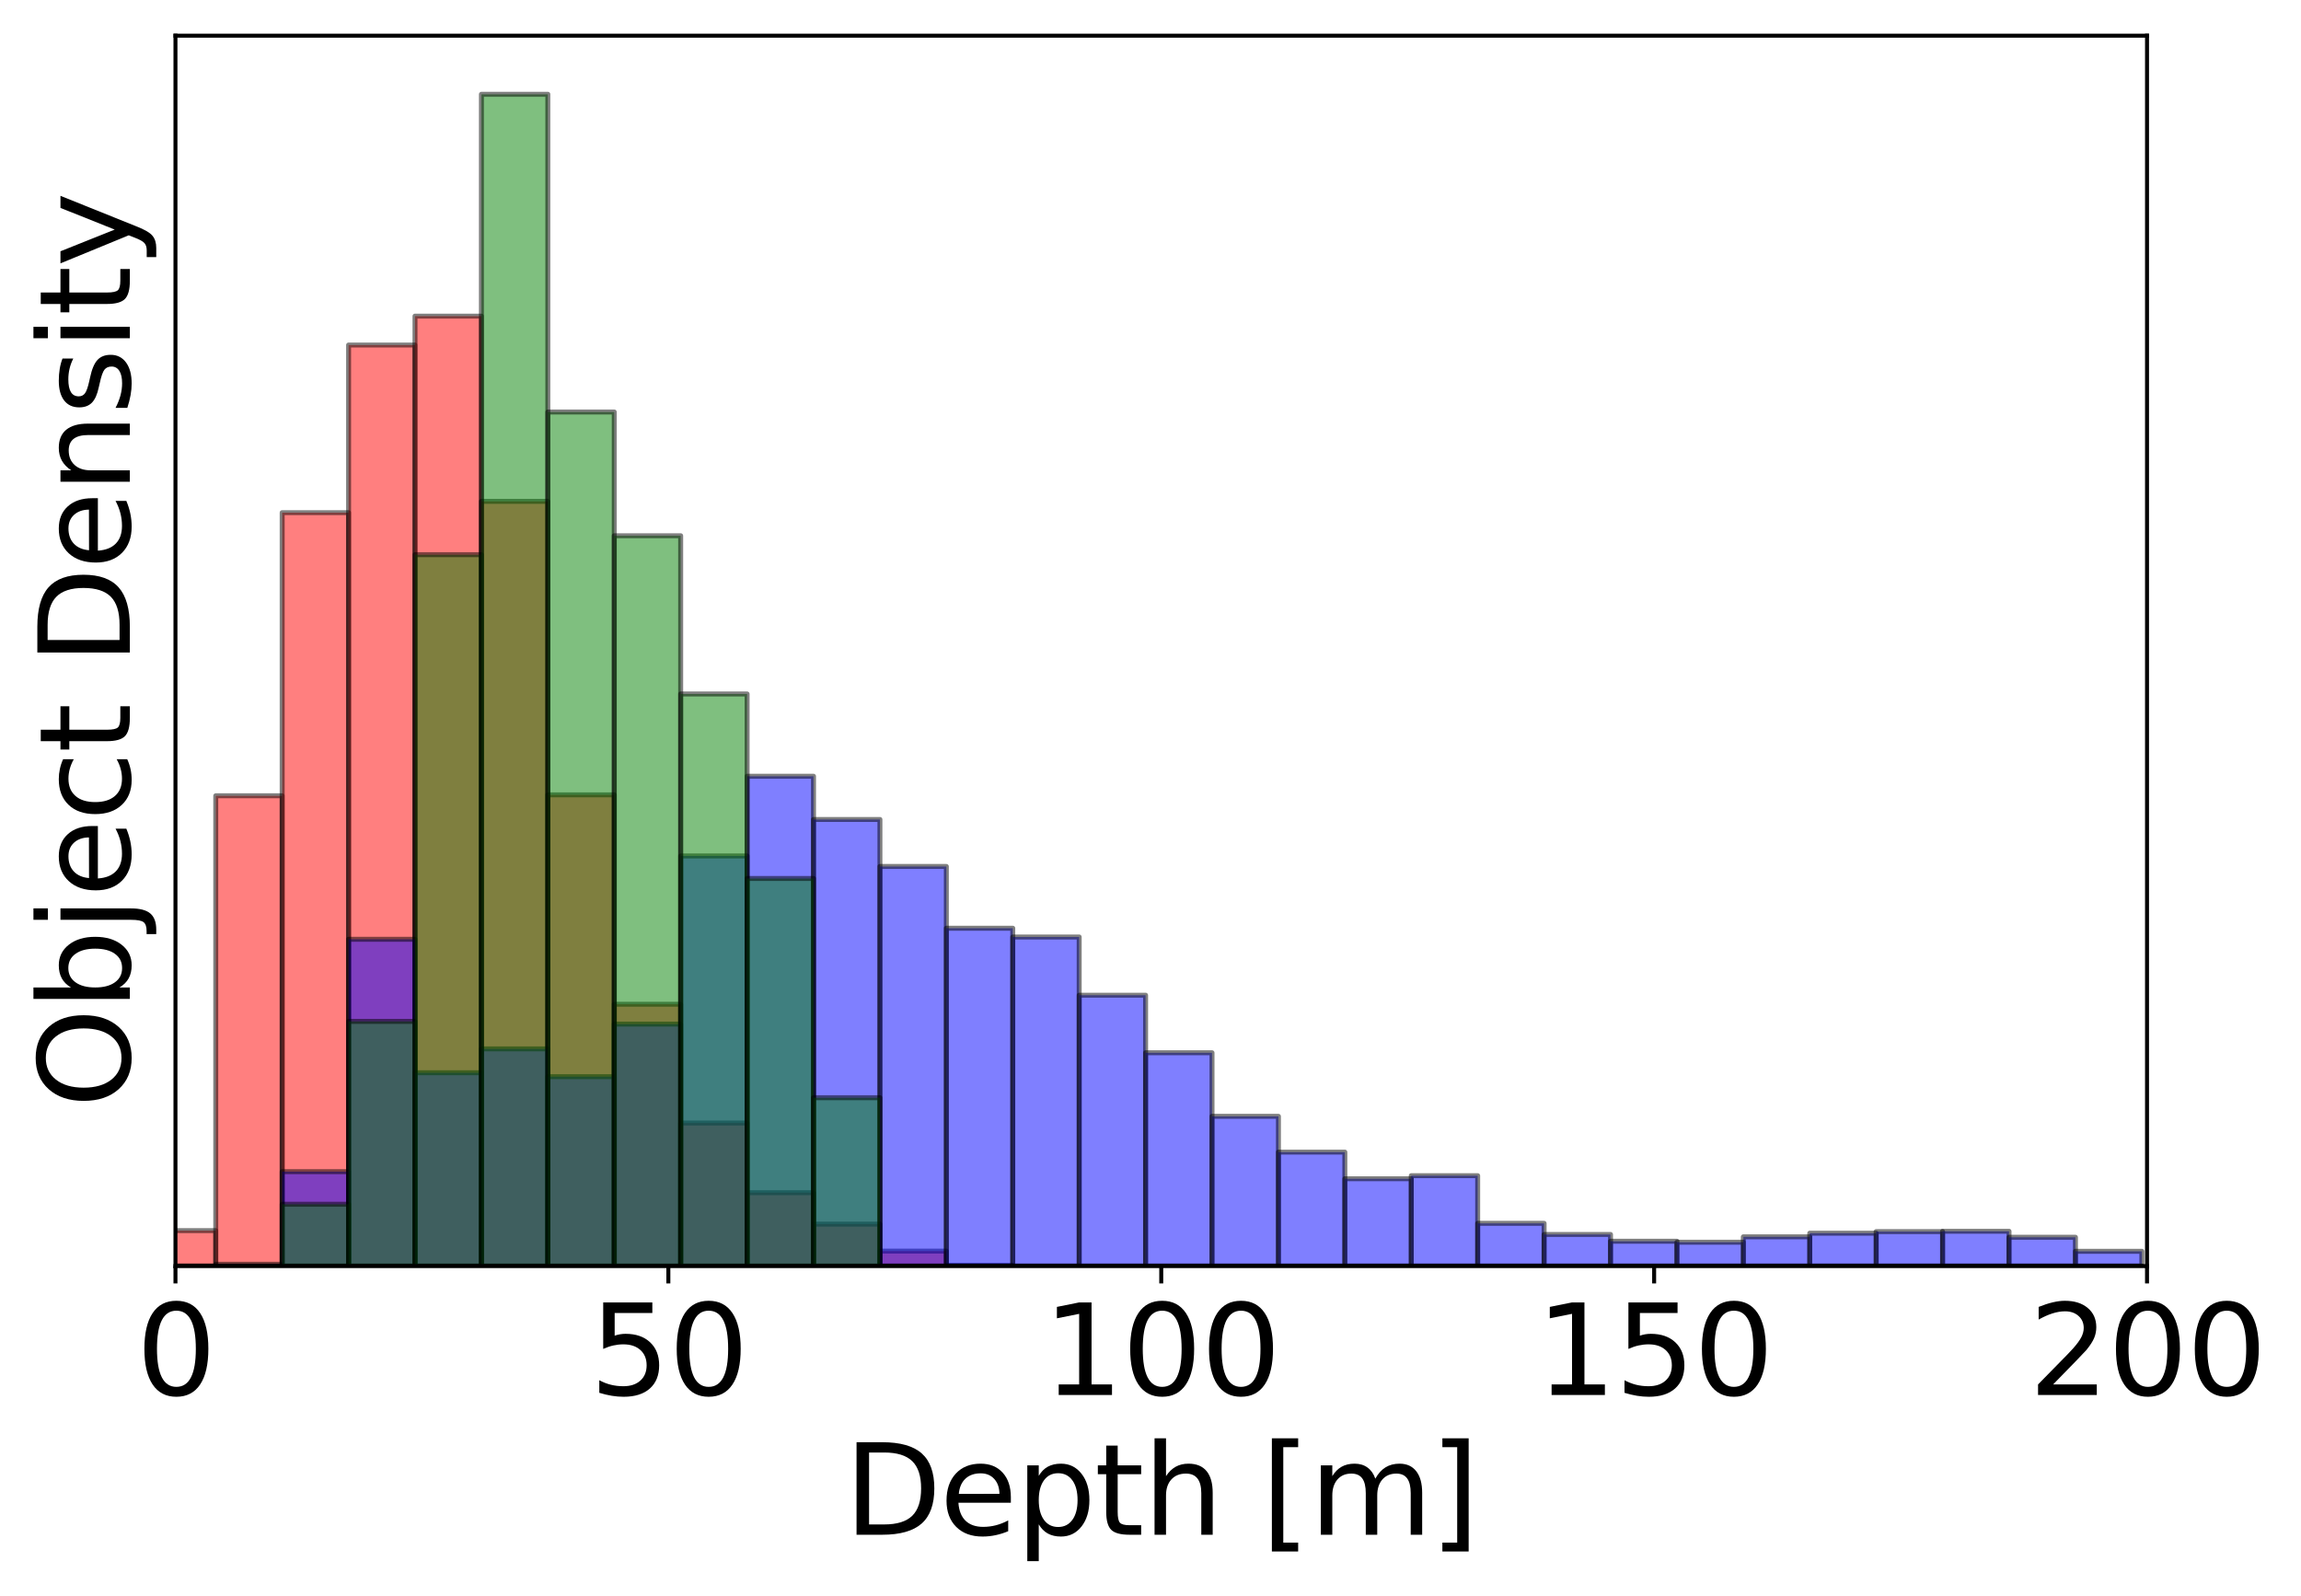 <?xml version="1.0" encoding="utf-8" standalone="no"?>
<!DOCTYPE svg PUBLIC "-//W3C//DTD SVG 1.1//EN"
  "http://www.w3.org/Graphics/SVG/1.1/DTD/svg11.dtd">
<svg xmlns:xlink="http://www.w3.org/1999/xlink" width="464.17pt" height="321.991pt" viewBox="0 0 464.17 321.991" xmlns="http://www.w3.org/2000/svg" version="1.1">
 <defs>
  <style type="text/css">*{stroke-linejoin: round; stroke-linecap: butt}</style>
 </defs>
 <g id="figure_1">
  <g id="patch_1">
   <path d="M 0 321.991 
L 464.17 321.991 
L 464.17 0 
L 0 0 
z
" style="fill: #ffffff"/>
  </g>
  <g id="axes_1">
   <g id="patch_2">
    <path d="M 35.395 255.4 
L 433.11 255.4 
L 433.11 7.2 
L 35.395 7.2 
z
" style="fill: #ffffff"/>
   </g>
   <g id="patch_3">
    <path d="M 30.126 255.4 
L 43.524 255.4 
L 43.524 248.244 
L 30.126 248.244 
z
" clip-path="url(#pdc562b89ab)" style="fill: #ff0000; opacity: 0.5; stroke: #000000; stroke-linejoin: miter"/>
   </g>
   <g id="patch_4">
    <path d="M 43.524 255.4 
L 56.922 255.4 
L 56.922 160.526 
L 43.524 160.526 
z
" clip-path="url(#pdc562b89ab)" style="fill: #ff0000; opacity: 0.5; stroke: #000000; stroke-linejoin: miter"/>
   </g>
   <g id="patch_5">
    <path d="M 56.922 255.4 
L 70.32 255.4 
L 70.32 103.416 
L 56.922 103.416 
z
" clip-path="url(#pdc562b89ab)" style="fill: #ff0000; opacity: 0.5; stroke: #000000; stroke-linejoin: miter"/>
   </g>
   <g id="patch_6">
    <path d="M 70.32 255.4 
L 83.717 255.4 
L 83.717 69.601 
L 70.32 69.601 
z
" clip-path="url(#pdc562b89ab)" style="fill: #ff0000; opacity: 0.5; stroke: #000000; stroke-linejoin: miter"/>
   </g>
   <g id="patch_7">
    <path d="M 83.717 255.4 
L 97.115 255.4 
L 97.115 63.77 
L 83.717 63.77 
z
" clip-path="url(#pdc562b89ab)" style="fill: #ff0000; opacity: 0.5; stroke: #000000; stroke-linejoin: miter"/>
   </g>
   <g id="patch_8">
    <path d="M 97.115 255.4 
L 110.513 255.4 
L 110.513 101.135 
L 97.115 101.135 
z
" clip-path="url(#pdc562b89ab)" style="fill: #ff0000; opacity: 0.5; stroke: #000000; stroke-linejoin: miter"/>
   </g>
   <g id="patch_9">
    <path d="M 110.513 255.4 
L 123.911 255.4 
L 123.911 160.334 
L 110.513 160.334 
z
" clip-path="url(#pdc562b89ab)" style="fill: #ff0000; opacity: 0.5; stroke: #000000; stroke-linejoin: miter"/>
   </g>
   <g id="patch_10">
    <path d="M 123.911 255.4 
L 137.309 255.4 
L 137.309 202.576 
L 123.911 202.576 
z
" clip-path="url(#pdc562b89ab)" style="fill: #ff0000; opacity: 0.5; stroke: #000000; stroke-linejoin: miter"/>
   </g>
   <g id="patch_11">
    <path d="M 137.309 255.4 
L 150.707 255.4 
L 150.707 226.54 
L 137.309 226.54 
z
" clip-path="url(#pdc562b89ab)" style="fill: #ff0000; opacity: 0.5; stroke: #000000; stroke-linejoin: miter"/>
   </g>
   <g id="patch_12">
    <path d="M 150.707 255.4 
L 164.105 255.4 
L 164.105 240.59 
L 150.707 240.59 
z
" clip-path="url(#pdc562b89ab)" style="fill: #ff0000; opacity: 0.5; stroke: #000000; stroke-linejoin: miter"/>
   </g>
   <g id="patch_13">
    <path d="M 164.105 255.4 
L 177.503 255.4 
L 177.503 246.93 
L 164.105 246.93 
z
" clip-path="url(#pdc562b89ab)" style="fill: #ff0000; opacity: 0.5; stroke: #000000; stroke-linejoin: miter"/>
   </g>
   <g id="patch_14">
    <path d="M 177.503 255.4 
L 190.901 255.4 
L 190.901 252.372 
L 177.503 252.372 
z
" clip-path="url(#pdc562b89ab)" style="fill: #ff0000; opacity: 0.5; stroke: #000000; stroke-linejoin: miter"/>
   </g>
   <g id="patch_15">
    <path d="M 190.901 255.4 
L 204.299 255.4 
L 204.299 255.236 
L 190.901 255.236 
z
" clip-path="url(#pdc562b89ab)" style="fill: #ff0000; opacity: 0.5; stroke: #000000; stroke-linejoin: miter"/>
   </g>
   <g id="patch_16">
    <path d="M 204.299 255.4 
L 217.697 255.4 
L 217.697 255.4 
L 204.299 255.4 
z
" clip-path="url(#pdc562b89ab)" style="fill: #ff0000; opacity: 0.5; stroke: #000000; stroke-linejoin: miter"/>
   </g>
   <g id="patch_17">
    <path d="M 217.697 255.4 
L 231.095 255.4 
L 231.095 255.4 
L 217.697 255.4 
z
" clip-path="url(#pdc562b89ab)" style="fill: #ff0000; opacity: 0.5; stroke: #000000; stroke-linejoin: miter"/>
   </g>
   <g id="patch_18">
    <path d="M 231.095 255.4 
L 244.493 255.4 
L 244.493 255.4 
L 231.095 255.4 
z
" clip-path="url(#pdc562b89ab)" style="fill: #ff0000; opacity: 0.5; stroke: #000000; stroke-linejoin: miter"/>
   </g>
   <g id="patch_19">
    <path d="M 244.493 255.4 
L 257.891 255.4 
L 257.891 255.4 
L 244.493 255.4 
z
" clip-path="url(#pdc562b89ab)" style="fill: #ff0000; opacity: 0.5; stroke: #000000; stroke-linejoin: miter"/>
   </g>
   <g id="patch_20">
    <path d="M 257.891 255.4 
L 271.289 255.4 
L 271.289 255.4 
L 257.891 255.4 
z
" clip-path="url(#pdc562b89ab)" style="fill: #ff0000; opacity: 0.5; stroke: #000000; stroke-linejoin: miter"/>
   </g>
   <g id="patch_21">
    <path d="M 271.289 255.4 
L 284.687 255.4 
L 284.687 255.4 
L 271.289 255.4 
z
" clip-path="url(#pdc562b89ab)" style="fill: #ff0000; opacity: 0.5; stroke: #000000; stroke-linejoin: miter"/>
   </g>
   <g id="patch_22">
    <path d="M 284.687 255.4 
L 298.085 255.4 
L 298.085 255.4 
L 284.687 255.4 
z
" clip-path="url(#pdc562b89ab)" style="fill: #ff0000; opacity: 0.5; stroke: #000000; stroke-linejoin: miter"/>
   </g>
   <g id="patch_23">
    <path d="M 298.085 255.4 
L 311.483 255.4 
L 311.483 255.4 
L 298.085 255.4 
z
" clip-path="url(#pdc562b89ab)" style="fill: #ff0000; opacity: 0.5; stroke: #000000; stroke-linejoin: miter"/>
   </g>
   <g id="patch_24">
    <path d="M 311.483 255.4 
L 324.881 255.4 
L 324.881 255.4 
L 311.483 255.4 
z
" clip-path="url(#pdc562b89ab)" style="fill: #ff0000; opacity: 0.5; stroke: #000000; stroke-linejoin: miter"/>
   </g>
   <g id="patch_25">
    <path d="M 324.881 255.4 
L 338.279 255.4 
L 338.279 255.4 
L 324.881 255.4 
z
" clip-path="url(#pdc562b89ab)" style="fill: #ff0000; opacity: 0.5; stroke: #000000; stroke-linejoin: miter"/>
   </g>
   <g id="patch_26">
    <path d="M 338.279 255.4 
L 351.677 255.4 
L 351.677 255.4 
L 338.279 255.4 
z
" clip-path="url(#pdc562b89ab)" style="fill: #ff0000; opacity: 0.5; stroke: #000000; stroke-linejoin: miter"/>
   </g>
   <g id="patch_27">
    <path d="M 351.677 255.4 
L 365.075 255.4 
L 365.075 255.4 
L 351.677 255.4 
z
" clip-path="url(#pdc562b89ab)" style="fill: #ff0000; opacity: 0.5; stroke: #000000; stroke-linejoin: miter"/>
   </g>
   <g id="patch_28">
    <path d="M 365.075 255.4 
L 378.473 255.4 
L 378.473 255.4 
L 365.075 255.4 
z
" clip-path="url(#pdc562b89ab)" style="fill: #ff0000; opacity: 0.5; stroke: #000000; stroke-linejoin: miter"/>
   </g>
   <g id="patch_29">
    <path d="M 378.473 255.4 
L 391.871 255.4 
L 391.871 255.4 
L 378.473 255.4 
z
" clip-path="url(#pdc562b89ab)" style="fill: #ff0000; opacity: 0.5; stroke: #000000; stroke-linejoin: miter"/>
   </g>
   <g id="patch_30">
    <path d="M 391.871 255.4 
L 405.269 255.4 
L 405.269 255.4 
L 391.871 255.4 
z
" clip-path="url(#pdc562b89ab)" style="fill: #ff0000; opacity: 0.5; stroke: #000000; stroke-linejoin: miter"/>
   </g>
   <g id="patch_31">
    <path d="M 405.269 255.4 
L 418.667 255.4 
L 418.667 255.4 
L 405.269 255.4 
z
" clip-path="url(#pdc562b89ab)" style="fill: #ff0000; opacity: 0.5; stroke: #000000; stroke-linejoin: miter"/>
   </g>
   <g id="patch_32">
    <path d="M 418.667 255.4 
L 432.065 255.4 
L 432.065 255.4 
L 418.667 255.4 
z
" clip-path="url(#pdc562b89ab)" style="fill: #ff0000; opacity: 0.5; stroke: #000000; stroke-linejoin: miter"/>
   </g>
   <g id="patch_33">
    <path d="M 30.126 255.4 
L 43.524 255.4 
L 43.524 255.4 
L 30.126 255.4 
z
" clip-path="url(#pdc562b89ab)" style="fill: #0000ff; opacity: 0.5; stroke: #000000; stroke-linejoin: miter"/>
   </g>
   <g id="patch_34">
    <path d="M 43.524 255.4 
L 56.922 255.4 
L 56.922 255.026 
L 43.524 255.026 
z
" clip-path="url(#pdc562b89ab)" style="fill: #0000ff; opacity: 0.5; stroke: #000000; stroke-linejoin: miter"/>
   </g>
   <g id="patch_35">
    <path d="M 56.922 255.4 
L 70.32 255.4 
L 70.32 236.345 
L 56.922 236.345 
z
" clip-path="url(#pdc562b89ab)" style="fill: #0000ff; opacity: 0.5; stroke: #000000; stroke-linejoin: miter"/>
   </g>
   <g id="patch_36">
    <path d="M 70.32 255.4 
L 83.717 255.4 
L 83.717 189.47 
L 70.32 189.47 
z
" clip-path="url(#pdc562b89ab)" style="fill: #0000ff; opacity: 0.5; stroke: #000000; stroke-linejoin: miter"/>
   </g>
   <g id="patch_37">
    <path d="M 83.717 255.4 
L 97.115 255.4 
L 97.115 216.398 
L 83.717 216.398 
z
" clip-path="url(#pdc562b89ab)" style="fill: #0000ff; opacity: 0.5; stroke: #000000; stroke-linejoin: miter"/>
   </g>
   <g id="patch_38">
    <path d="M 97.115 255.4 
L 110.513 255.4 
L 110.513 211.584 
L 97.115 211.584 
z
" clip-path="url(#pdc562b89ab)" style="fill: #0000ff; opacity: 0.5; stroke: #000000; stroke-linejoin: miter"/>
   </g>
   <g id="patch_39">
    <path d="M 110.513 255.4 
L 123.911 255.4 
L 123.911 217.188 
L 110.513 217.188 
z
" clip-path="url(#pdc562b89ab)" style="fill: #0000ff; opacity: 0.5; stroke: #000000; stroke-linejoin: miter"/>
   </g>
   <g id="patch_40">
    <path d="M 123.911 255.4 
L 137.309 255.4 
L 137.309 206.582 
L 123.911 206.582 
z
" clip-path="url(#pdc562b89ab)" style="fill: #0000ff; opacity: 0.5; stroke: #000000; stroke-linejoin: miter"/>
   </g>
   <g id="patch_41">
    <path d="M 137.309 255.4 
L 150.707 255.4 
L 150.707 172.667 
L 137.309 172.667 
z
" clip-path="url(#pdc562b89ab)" style="fill: #0000ff; opacity: 0.5; stroke: #000000; stroke-linejoin: miter"/>
   </g>
   <g id="patch_42">
    <path d="M 150.707 255.4 
L 164.105 255.4 
L 164.105 156.587 
L 150.707 156.587 
z
" clip-path="url(#pdc562b89ab)" style="fill: #0000ff; opacity: 0.5; stroke: #000000; stroke-linejoin: miter"/>
   </g>
   <g id="patch_43">
    <path d="M 164.105 255.4 
L 177.503 255.4 
L 177.503 165.307 
L 164.105 165.307 
z
" clip-path="url(#pdc562b89ab)" style="fill: #0000ff; opacity: 0.5; stroke: #000000; stroke-linejoin: miter"/>
   </g>
   <g id="patch_44">
    <path d="M 177.503 255.4 
L 190.901 255.4 
L 190.901 174.786 
L 177.503 174.786 
z
" clip-path="url(#pdc562b89ab)" style="fill: #0000ff; opacity: 0.5; stroke: #000000; stroke-linejoin: miter"/>
   </g>
   <g id="patch_45">
    <path d="M 190.901 255.4 
L 204.299 255.4 
L 204.299 187.244 
L 190.901 187.244 
z
" clip-path="url(#pdc562b89ab)" style="fill: #0000ff; opacity: 0.5; stroke: #000000; stroke-linejoin: miter"/>
   </g>
   <g id="patch_46">
    <path d="M 204.299 255.4 
L 217.697 255.4 
L 217.697 189.012 
L 204.299 189.012 
z
" clip-path="url(#pdc562b89ab)" style="fill: #0000ff; opacity: 0.5; stroke: #000000; stroke-linejoin: miter"/>
   </g>
   <g id="patch_47">
    <path d="M 217.697 255.4 
L 231.095 255.4 
L 231.095 200.757 
L 217.697 200.757 
z
" clip-path="url(#pdc562b89ab)" style="fill: #0000ff; opacity: 0.5; stroke: #000000; stroke-linejoin: miter"/>
   </g>
   <g id="patch_48">
    <path d="M 231.095 255.4 
L 244.493 255.4 
L 244.493 212.362 
L 231.095 212.362 
z
" clip-path="url(#pdc562b89ab)" style="fill: #0000ff; opacity: 0.5; stroke: #000000; stroke-linejoin: miter"/>
   </g>
   <g id="patch_49">
    <path d="M 244.493 255.4 
L 257.891 255.4 
L 257.891 225.187 
L 244.493 225.187 
z
" clip-path="url(#pdc562b89ab)" style="fill: #0000ff; opacity: 0.5; stroke: #000000; stroke-linejoin: miter"/>
   </g>
   <g id="patch_50">
    <path d="M 257.891 255.4 
L 271.289 255.4 
L 271.289 232.407 
L 257.891 232.407 
z
" clip-path="url(#pdc562b89ab)" style="fill: #0000ff; opacity: 0.5; stroke: #000000; stroke-linejoin: miter"/>
   </g>
   <g id="patch_51">
    <path d="M 271.289 255.4 
L 284.687 255.4 
L 284.687 237.78 
L 271.289 237.78 
z
" clip-path="url(#pdc562b89ab)" style="fill: #0000ff; opacity: 0.5; stroke: #000000; stroke-linejoin: miter"/>
   </g>
   <g id="patch_52">
    <path d="M 284.687 255.4 
L 298.085 255.4 
L 298.085 237.159 
L 284.687 237.159 
z
" clip-path="url(#pdc562b89ab)" style="fill: #0000ff; opacity: 0.5; stroke: #000000; stroke-linejoin: miter"/>
   </g>
   <g id="patch_53">
    <path d="M 298.085 255.4 
L 311.483 255.4 
L 311.483 246.772 
L 298.085 246.772 
z
" clip-path="url(#pdc562b89ab)" style="fill: #0000ff; opacity: 0.5; stroke: #000000; stroke-linejoin: miter"/>
   </g>
   <g id="patch_54">
    <path d="M 311.483 255.4 
L 324.881 255.4 
L 324.881 249.016 
L 311.483 249.016 
z
" clip-path="url(#pdc562b89ab)" style="fill: #0000ff; opacity: 0.5; stroke: #000000; stroke-linejoin: miter"/>
   </g>
   <g id="patch_55">
    <path d="M 324.881 255.4 
L 338.279 255.4 
L 338.279 250.386 
L 324.881 250.386 
z
" clip-path="url(#pdc562b89ab)" style="fill: #0000ff; opacity: 0.5; stroke: #000000; stroke-linejoin: miter"/>
   </g>
   <g id="patch_56">
    <path d="M 338.279 255.4 
L 351.677 255.4 
L 351.677 250.582 
L 338.279 250.582 
z
" clip-path="url(#pdc562b89ab)" style="fill: #0000ff; opacity: 0.5; stroke: #000000; stroke-linejoin: miter"/>
   </g>
   <g id="patch_57">
    <path d="M 351.677 255.4 
L 365.075 255.4 
L 365.075 249.491 
L 351.677 249.491 
z
" clip-path="url(#pdc562b89ab)" style="fill: #0000ff; opacity: 0.5; stroke: #000000; stroke-linejoin: miter"/>
   </g>
   <g id="patch_58">
    <path d="M 365.075 255.4 
L 378.473 255.4 
L 378.473 248.761 
L 365.075 248.761 
z
" clip-path="url(#pdc562b89ab)" style="fill: #0000ff; opacity: 0.5; stroke: #000000; stroke-linejoin: miter"/>
   </g>
   <g id="patch_59">
    <path d="M 378.473 255.4 
L 391.871 255.4 
L 391.871 248.439 
L 378.473 248.439 
z
" clip-path="url(#pdc562b89ab)" style="fill: #0000ff; opacity: 0.5; stroke: #000000; stroke-linejoin: miter"/>
   </g>
   <g id="patch_60">
    <path d="M 391.871 255.4 
L 405.269 255.4 
L 405.269 248.374 
L 391.871 248.374 
z
" clip-path="url(#pdc562b89ab)" style="fill: #0000ff; opacity: 0.5; stroke: #000000; stroke-linejoin: miter"/>
   </g>
   <g id="patch_61">
    <path d="M 405.269 255.4 
L 418.667 255.4 
L 418.667 249.584 
L 405.269 249.584 
z
" clip-path="url(#pdc562b89ab)" style="fill: #0000ff; opacity: 0.5; stroke: #000000; stroke-linejoin: miter"/>
   </g>
   <g id="patch_62">
    <path d="M 418.667 255.4 
L 432.065 255.4 
L 432.065 252.416 
L 418.667 252.416 
z
" clip-path="url(#pdc562b89ab)" style="fill: #0000ff; opacity: 0.5; stroke: #000000; stroke-linejoin: miter"/>
   </g>
   <g id="patch_63">
    <path d="M 30.126 255.4 
L 43.524 255.4 
L 43.524 255.4 
L 30.126 255.4 
z
" clip-path="url(#pdc562b89ab)" style="fill: #008000; opacity: 0.5; stroke: #000000; stroke-linejoin: miter"/>
   </g>
   <g id="patch_64">
    <path d="M 43.524 255.4 
L 56.922 255.4 
L 56.922 255.385 
L 43.524 255.385 
z
" clip-path="url(#pdc562b89ab)" style="fill: #008000; opacity: 0.5; stroke: #000000; stroke-linejoin: miter"/>
   </g>
   <g id="patch_65">
    <path d="M 56.922 255.4 
L 70.32 255.4 
L 70.32 242.923 
L 56.922 242.923 
z
" clip-path="url(#pdc562b89ab)" style="fill: #008000; opacity: 0.5; stroke: #000000; stroke-linejoin: miter"/>
   </g>
   <g id="patch_66">
    <path d="M 70.32 255.4 
L 83.717 255.4 
L 83.717 206.036 
L 70.32 206.036 
z
" clip-path="url(#pdc562b89ab)" style="fill: #008000; opacity: 0.5; stroke: #000000; stroke-linejoin: miter"/>
   </g>
   <g id="patch_67">
    <path d="M 83.717 255.4 
L 97.115 255.4 
L 97.115 111.891 
L 83.717 111.891 
z
" clip-path="url(#pdc562b89ab)" style="fill: #008000; opacity: 0.5; stroke: #000000; stroke-linejoin: miter"/>
   </g>
   <g id="patch_68">
    <path d="M 97.115 255.4 
L 110.513 255.4 
L 110.513 19.019 
L 97.115 19.019 
z
" clip-path="url(#pdc562b89ab)" style="fill: #008000; opacity: 0.5; stroke: #000000; stroke-linejoin: miter"/>
   </g>
   <g id="patch_69">
    <path d="M 110.513 255.4 
L 123.911 255.4 
L 123.911 83.111 
L 110.513 83.111 
z
" clip-path="url(#pdc562b89ab)" style="fill: #008000; opacity: 0.5; stroke: #000000; stroke-linejoin: miter"/>
   </g>
   <g id="patch_70">
    <path d="M 123.911 255.4 
L 137.309 255.4 
L 137.309 108.07 
L 123.911 108.07 
z
" clip-path="url(#pdc562b89ab)" style="fill: #008000; opacity: 0.5; stroke: #000000; stroke-linejoin: miter"/>
   </g>
   <g id="patch_71">
    <path d="M 137.309 255.4 
L 150.707 255.4 
L 150.707 139.99 
L 137.309 139.99 
z
" clip-path="url(#pdc562b89ab)" style="fill: #008000; opacity: 0.5; stroke: #000000; stroke-linejoin: miter"/>
   </g>
   <g id="patch_72">
    <path d="M 150.707 255.4 
L 164.105 255.4 
L 164.105 177.211 
L 150.707 177.211 
z
" clip-path="url(#pdc562b89ab)" style="fill: #008000; opacity: 0.5; stroke: #000000; stroke-linejoin: miter"/>
   </g>
   <g id="patch_73">
    <path d="M 164.105 255.4 
L 177.503 255.4 
L 177.503 221.432 
L 164.105 221.432 
z
" clip-path="url(#pdc562b89ab)" style="fill: #008000; opacity: 0.5; stroke: #000000; stroke-linejoin: miter"/>
   </g>
   <g id="patch_74">
    <path d="M 177.503 255.4 
L 190.901 255.4 
L 190.901 255.4 
L 177.503 255.4 
z
" clip-path="url(#pdc562b89ab)" style="fill: #008000; opacity: 0.5; stroke: #000000; stroke-linejoin: miter"/>
   </g>
   <g id="patch_75">
    <path d="M 190.901 255.4 
L 204.299 255.4 
L 204.299 255.4 
L 190.901 255.4 
z
" clip-path="url(#pdc562b89ab)" style="fill: #008000; opacity: 0.5; stroke: #000000; stroke-linejoin: miter"/>
   </g>
   <g id="patch_76">
    <path d="M 204.299 255.4 
L 217.697 255.4 
L 217.697 255.4 
L 204.299 255.4 
z
" clip-path="url(#pdc562b89ab)" style="fill: #008000; opacity: 0.5; stroke: #000000; stroke-linejoin: miter"/>
   </g>
   <g id="patch_77">
    <path d="M 217.697 255.4 
L 231.095 255.4 
L 231.095 255.4 
L 217.697 255.4 
z
" clip-path="url(#pdc562b89ab)" style="fill: #008000; opacity: 0.5; stroke: #000000; stroke-linejoin: miter"/>
   </g>
   <g id="patch_78">
    <path d="M 231.095 255.4 
L 244.493 255.4 
L 244.493 255.4 
L 231.095 255.4 
z
" clip-path="url(#pdc562b89ab)" style="fill: #008000; opacity: 0.5; stroke: #000000; stroke-linejoin: miter"/>
   </g>
   <g id="patch_79">
    <path d="M 244.493 255.4 
L 257.891 255.4 
L 257.891 255.4 
L 244.493 255.4 
z
" clip-path="url(#pdc562b89ab)" style="fill: #008000; opacity: 0.5; stroke: #000000; stroke-linejoin: miter"/>
   </g>
   <g id="patch_80">
    <path d="M 257.891 255.4 
L 271.289 255.4 
L 271.289 255.4 
L 257.891 255.4 
z
" clip-path="url(#pdc562b89ab)" style="fill: #008000; opacity: 0.5; stroke: #000000; stroke-linejoin: miter"/>
   </g>
   <g id="patch_81">
    <path d="M 271.289 255.4 
L 284.687 255.4 
L 284.687 255.4 
L 271.289 255.4 
z
" clip-path="url(#pdc562b89ab)" style="fill: #008000; opacity: 0.5; stroke: #000000; stroke-linejoin: miter"/>
   </g>
   <g id="patch_82">
    <path d="M 284.687 255.4 
L 298.085 255.4 
L 298.085 255.4 
L 284.687 255.4 
z
" clip-path="url(#pdc562b89ab)" style="fill: #008000; opacity: 0.5; stroke: #000000; stroke-linejoin: miter"/>
   </g>
   <g id="patch_83">
    <path d="M 298.085 255.4 
L 311.483 255.4 
L 311.483 255.4 
L 298.085 255.4 
z
" clip-path="url(#pdc562b89ab)" style="fill: #008000; opacity: 0.5; stroke: #000000; stroke-linejoin: miter"/>
   </g>
   <g id="patch_84">
    <path d="M 311.483 255.4 
L 324.881 255.4 
L 324.881 255.4 
L 311.483 255.4 
z
" clip-path="url(#pdc562b89ab)" style="fill: #008000; opacity: 0.5; stroke: #000000; stroke-linejoin: miter"/>
   </g>
   <g id="patch_85">
    <path d="M 324.881 255.4 
L 338.279 255.4 
L 338.279 255.4 
L 324.881 255.4 
z
" clip-path="url(#pdc562b89ab)" style="fill: #008000; opacity: 0.5; stroke: #000000; stroke-linejoin: miter"/>
   </g>
   <g id="patch_86">
    <path d="M 338.279 255.4 
L 351.677 255.4 
L 351.677 255.4 
L 338.279 255.4 
z
" clip-path="url(#pdc562b89ab)" style="fill: #008000; opacity: 0.5; stroke: #000000; stroke-linejoin: miter"/>
   </g>
   <g id="patch_87">
    <path d="M 351.677 255.4 
L 365.075 255.4 
L 365.075 255.4 
L 351.677 255.4 
z
" clip-path="url(#pdc562b89ab)" style="fill: #008000; opacity: 0.5; stroke: #000000; stroke-linejoin: miter"/>
   </g>
   <g id="patch_88">
    <path d="M 365.075 255.4 
L 378.473 255.4 
L 378.473 255.4 
L 365.075 255.4 
z
" clip-path="url(#pdc562b89ab)" style="fill: #008000; opacity: 0.5; stroke: #000000; stroke-linejoin: miter"/>
   </g>
   <g id="patch_89">
    <path d="M 378.473 255.4 
L 391.871 255.4 
L 391.871 255.4 
L 378.473 255.4 
z
" clip-path="url(#pdc562b89ab)" style="fill: #008000; opacity: 0.5; stroke: #000000; stroke-linejoin: miter"/>
   </g>
   <g id="patch_90">
    <path d="M 391.871 255.4 
L 405.269 255.4 
L 405.269 255.4 
L 391.871 255.4 
z
" clip-path="url(#pdc562b89ab)" style="fill: #008000; opacity: 0.5; stroke: #000000; stroke-linejoin: miter"/>
   </g>
   <g id="patch_91">
    <path d="M 405.269 255.4 
L 418.667 255.4 
L 418.667 255.4 
L 405.269 255.4 
z
" clip-path="url(#pdc562b89ab)" style="fill: #008000; opacity: 0.5; stroke: #000000; stroke-linejoin: miter"/>
   </g>
   <g id="patch_92">
    <path d="M 418.667 255.4 
L 432.065 255.4 
L 432.065 255.4 
L 418.667 255.4 
z
" clip-path="url(#pdc562b89ab)" style="fill: #008000; opacity: 0.5; stroke: #000000; stroke-linejoin: miter"/>
   </g>
   <g id="matplotlib.axis_1">
    <g id="xtick_1">
     <g id="line2d_1">
      <defs>
       <path id="m5bf44a00f1" d="M 0 0 
L 0 3.5 
" style="stroke: #000000; stroke-width: 0.8"/>
      </defs>
      <g>
       <use xlink:href="#m5bf44a00f1" x="35.395" y="255.4" style="stroke: #000000; stroke-width: 0.8"/>
      </g>
     </g>
     <g id="text_1">
      <!-- 0 -->
      <g transform="translate(27.442 281.396) scale(0.25 -0.25)">
       <defs>
        <path id="DejaVuSans-30" d="M 2034 4250 
Q 1547 4250 1301 3770 
Q 1056 3291 1056 2328 
Q 1056 1369 1301 889 
Q 1547 409 2034 409 
Q 2525 409 2770 889 
Q 3016 1369 3016 2328 
Q 3016 3291 2770 3770 
Q 2525 4250 2034 4250 
z
M 2034 4750 
Q 2819 4750 3233 4129 
Q 3647 3509 3647 2328 
Q 3647 1150 3233 529 
Q 2819 -91 2034 -91 
Q 1250 -91 836 529 
Q 422 1150 422 2328 
Q 422 3509 836 4129 
Q 1250 4750 2034 4750 
z
" transform="scale(0.016)"/>
       </defs>
       <use xlink:href="#DejaVuSans-30"/>
      </g>
     </g>
    </g>
    <g id="xtick_2">
     <g id="line2d_2">
      <g>
       <use xlink:href="#m5bf44a00f1" x="134.824" y="255.4" style="stroke: #000000; stroke-width: 0.8"/>
      </g>
     </g>
     <g id="text_2">
      <!-- 50 -->
      <g transform="translate(118.918 281.396) scale(0.25 -0.25)">
       <defs>
        <path id="DejaVuSans-35" d="M 691 4666 
L 3169 4666 
L 3169 4134 
L 1269 4134 
L 1269 2991 
Q 1406 3038 1543 3061 
Q 1681 3084 1819 3084 
Q 2600 3084 3056 2656 
Q 3513 2228 3513 1497 
Q 3513 744 3044 326 
Q 2575 -91 1722 -91 
Q 1428 -91 1123 -41 
Q 819 9 494 109 
L 494 744 
Q 775 591 1075 516 
Q 1375 441 1709 441 
Q 2250 441 2565 725 
Q 2881 1009 2881 1497 
Q 2881 1984 2565 2268 
Q 2250 2553 1709 2553 
Q 1456 2553 1204 2497 
Q 953 2441 691 2322 
L 691 4666 
z
" transform="scale(0.016)"/>
       </defs>
       <use xlink:href="#DejaVuSans-35"/>
       <use xlink:href="#DejaVuSans-30" x="63.623"/>
      </g>
     </g>
    </g>
    <g id="xtick_3">
     <g id="line2d_3">
      <g>
       <use xlink:href="#m5bf44a00f1" x="234.253" y="255.4" style="stroke: #000000; stroke-width: 0.8"/>
      </g>
     </g>
     <g id="text_3">
      <!-- 100 -->
      <g transform="translate(210.393 281.396) scale(0.25 -0.25)">
       <defs>
        <path id="DejaVuSans-31" d="M 794 531 
L 1825 531 
L 1825 4091 
L 703 3866 
L 703 4441 
L 1819 4666 
L 2450 4666 
L 2450 531 
L 3481 531 
L 3481 0 
L 794 0 
L 794 531 
z
" transform="scale(0.016)"/>
       </defs>
       <use xlink:href="#DejaVuSans-31"/>
       <use xlink:href="#DejaVuSans-30" x="63.623"/>
       <use xlink:href="#DejaVuSans-30" x="127.246"/>
      </g>
     </g>
    </g>
    <g id="xtick_4">
     <g id="line2d_4">
      <g>
       <use xlink:href="#m5bf44a00f1" x="333.682" y="255.4" style="stroke: #000000; stroke-width: 0.8"/>
      </g>
     </g>
     <g id="text_4">
      <!-- 150 -->
      <g transform="translate(309.822 281.396) scale(0.25 -0.25)">
       <use xlink:href="#DejaVuSans-31"/>
       <use xlink:href="#DejaVuSans-35" x="63.623"/>
       <use xlink:href="#DejaVuSans-30" x="127.246"/>
      </g>
     </g>
    </g>
    <g id="xtick_5">
     <g id="line2d_5">
      <g>
       <use xlink:href="#m5bf44a00f1" x="433.11" y="255.4" style="stroke: #000000; stroke-width: 0.8"/>
      </g>
     </g>
     <g id="text_5">
      <!-- 200 -->
      <g transform="translate(409.251 281.396) scale(0.25 -0.25)">
       <defs>
        <path id="DejaVuSans-32" d="M 1228 531 
L 3431 531 
L 3431 0 
L 469 0 
L 469 531 
Q 828 903 1448 1529 
Q 2069 2156 2228 2338 
Q 2531 2678 2651 2914 
Q 2772 3150 2772 3378 
Q 2772 3750 2511 3984 
Q 2250 4219 1831 4219 
Q 1534 4219 1204 4116 
Q 875 4013 500 3803 
L 500 4441 
Q 881 4594 1212 4672 
Q 1544 4750 1819 4750 
Q 2544 4750 2975 4387 
Q 3406 4025 3406 3419 
Q 3406 3131 3298 2873 
Q 3191 2616 2906 2266 
Q 2828 2175 2409 1742 
Q 1991 1309 1228 531 
z
" transform="scale(0.016)"/>
       </defs>
       <use xlink:href="#DejaVuSans-32"/>
       <use xlink:href="#DejaVuSans-30" x="63.623"/>
       <use xlink:href="#DejaVuSans-30" x="127.246"/>
      </g>
     </g>
    </g>
    <g id="text_6">
     <!-- Depth [m] -->
     <g transform="translate(170.276 309.591) scale(0.25 -0.25)">
      <defs>
       <path id="DejaVuSans-44" d="M 1259 4147 
L 1259 519 
L 2022 519 
Q 2988 519 3436 956 
Q 3884 1394 3884 2338 
Q 3884 3275 3436 3711 
Q 2988 4147 2022 4147 
L 1259 4147 
z
M 628 4666 
L 1925 4666 
Q 3281 4666 3915 4102 
Q 4550 3538 4550 2338 
Q 4550 1131 3912 565 
Q 3275 0 1925 0 
L 628 0 
L 628 4666 
z
" transform="scale(0.016)"/>
       <path id="DejaVuSans-65" d="M 3597 1894 
L 3597 1613 
L 953 1613 
Q 991 1019 1311 708 
Q 1631 397 2203 397 
Q 2534 397 2845 478 
Q 3156 559 3463 722 
L 3463 178 
Q 3153 47 2828 -22 
Q 2503 -91 2169 -91 
Q 1331 -91 842 396 
Q 353 884 353 1716 
Q 353 2575 817 3079 
Q 1281 3584 2069 3584 
Q 2775 3584 3186 3129 
Q 3597 2675 3597 1894 
z
M 3022 2063 
Q 3016 2534 2758 2815 
Q 2500 3097 2075 3097 
Q 1594 3097 1305 2825 
Q 1016 2553 972 2059 
L 3022 2063 
z
" transform="scale(0.016)"/>
       <path id="DejaVuSans-70" d="M 1159 525 
L 1159 -1331 
L 581 -1331 
L 581 3500 
L 1159 3500 
L 1159 2969 
Q 1341 3281 1617 3432 
Q 1894 3584 2278 3584 
Q 2916 3584 3314 3078 
Q 3713 2572 3713 1747 
Q 3713 922 3314 415 
Q 2916 -91 2278 -91 
Q 1894 -91 1617 61 
Q 1341 213 1159 525 
z
M 3116 1747 
Q 3116 2381 2855 2742 
Q 2594 3103 2138 3103 
Q 1681 3103 1420 2742 
Q 1159 2381 1159 1747 
Q 1159 1113 1420 752 
Q 1681 391 2138 391 
Q 2594 391 2855 752 
Q 3116 1113 3116 1747 
z
" transform="scale(0.016)"/>
       <path id="DejaVuSans-74" d="M 1172 4494 
L 1172 3500 
L 2356 3500 
L 2356 3053 
L 1172 3053 
L 1172 1153 
Q 1172 725 1289 603 
Q 1406 481 1766 481 
L 2356 481 
L 2356 0 
L 1766 0 
Q 1100 0 847 248 
Q 594 497 594 1153 
L 594 3053 
L 172 3053 
L 172 3500 
L 594 3500 
L 594 4494 
L 1172 4494 
z
" transform="scale(0.016)"/>
       <path id="DejaVuSans-68" d="M 3513 2113 
L 3513 0 
L 2938 0 
L 2938 2094 
Q 2938 2591 2744 2837 
Q 2550 3084 2163 3084 
Q 1697 3084 1428 2787 
Q 1159 2491 1159 1978 
L 1159 0 
L 581 0 
L 581 4863 
L 1159 4863 
L 1159 2956 
Q 1366 3272 1645 3428 
Q 1925 3584 2291 3584 
Q 2894 3584 3203 3211 
Q 3513 2838 3513 2113 
z
" transform="scale(0.016)"/>
       <path id="DejaVuSans-20" transform="scale(0.016)"/>
       <path id="DejaVuSans-5b" d="M 550 4863 
L 1875 4863 
L 1875 4416 
L 1125 4416 
L 1125 -397 
L 1875 -397 
L 1875 -844 
L 550 -844 
L 550 4863 
z
" transform="scale(0.016)"/>
       <path id="DejaVuSans-6d" d="M 3328 2828 
Q 3544 3216 3844 3400 
Q 4144 3584 4550 3584 
Q 5097 3584 5394 3201 
Q 5691 2819 5691 2113 
L 5691 0 
L 5113 0 
L 5113 2094 
Q 5113 2597 4934 2840 
Q 4756 3084 4391 3084 
Q 3944 3084 3684 2787 
Q 3425 2491 3425 1978 
L 3425 0 
L 2847 0 
L 2847 2094 
Q 2847 2600 2669 2842 
Q 2491 3084 2119 3084 
Q 1678 3084 1418 2786 
Q 1159 2488 1159 1978 
L 1159 0 
L 581 0 
L 581 3500 
L 1159 3500 
L 1159 2956 
Q 1356 3278 1631 3431 
Q 1906 3584 2284 3584 
Q 2666 3584 2933 3390 
Q 3200 3197 3328 2828 
z
" transform="scale(0.016)"/>
       <path id="DejaVuSans-5d" d="M 1947 4863 
L 1947 -844 
L 622 -844 
L 622 -397 
L 1369 -397 
L 1369 4416 
L 622 4416 
L 622 4863 
L 1947 4863 
z
" transform="scale(0.016)"/>
      </defs>
      <use xlink:href="#DejaVuSans-44"/>
      <use xlink:href="#DejaVuSans-65" x="77.002"/>
      <use xlink:href="#DejaVuSans-70" x="138.525"/>
      <use xlink:href="#DejaVuSans-74" x="202.002"/>
      <use xlink:href="#DejaVuSans-68" x="241.211"/>
      <use xlink:href="#DejaVuSans-20" x="304.59"/>
      <use xlink:href="#DejaVuSans-5b" x="336.377"/>
      <use xlink:href="#DejaVuSans-6d" x="375.391"/>
      <use xlink:href="#DejaVuSans-5d" x="472.803"/>
     </g>
    </g>
   </g>
   <g id="matplotlib.axis_2">
    <g id="text_7">
     <!-- Object Density -->
     <g transform="translate(26.196 223.507) rotate(-90) scale(0.25 -0.25)">
      <defs>
       <path id="DejaVuSans-4f" d="M 2522 4238 
Q 1834 4238 1429 3725 
Q 1025 3213 1025 2328 
Q 1025 1447 1429 934 
Q 1834 422 2522 422 
Q 3209 422 3611 934 
Q 4013 1447 4013 2328 
Q 4013 3213 3611 3725 
Q 3209 4238 2522 4238 
z
M 2522 4750 
Q 3503 4750 4090 4092 
Q 4678 3434 4678 2328 
Q 4678 1225 4090 567 
Q 3503 -91 2522 -91 
Q 1538 -91 948 565 
Q 359 1222 359 2328 
Q 359 3434 948 4092 
Q 1538 4750 2522 4750 
z
" transform="scale(0.016)"/>
       <path id="DejaVuSans-62" d="M 3116 1747 
Q 3116 2381 2855 2742 
Q 2594 3103 2138 3103 
Q 1681 3103 1420 2742 
Q 1159 2381 1159 1747 
Q 1159 1113 1420 752 
Q 1681 391 2138 391 
Q 2594 391 2855 752 
Q 3116 1113 3116 1747 
z
M 1159 2969 
Q 1341 3281 1617 3432 
Q 1894 3584 2278 3584 
Q 2916 3584 3314 3078 
Q 3713 2572 3713 1747 
Q 3713 922 3314 415 
Q 2916 -91 2278 -91 
Q 1894 -91 1617 61 
Q 1341 213 1159 525 
L 1159 0 
L 581 0 
L 581 4863 
L 1159 4863 
L 1159 2969 
z
" transform="scale(0.016)"/>
       <path id="DejaVuSans-6a" d="M 603 3500 
L 1178 3500 
L 1178 -63 
Q 1178 -731 923 -1031 
Q 669 -1331 103 -1331 
L -116 -1331 
L -116 -844 
L 38 -844 
Q 366 -844 484 -692 
Q 603 -541 603 -63 
L 603 3500 
z
M 603 4863 
L 1178 4863 
L 1178 4134 
L 603 4134 
L 603 4863 
z
" transform="scale(0.016)"/>
       <path id="DejaVuSans-63" d="M 3122 3366 
L 3122 2828 
Q 2878 2963 2633 3030 
Q 2388 3097 2138 3097 
Q 1578 3097 1268 2742 
Q 959 2388 959 1747 
Q 959 1106 1268 751 
Q 1578 397 2138 397 
Q 2388 397 2633 464 
Q 2878 531 3122 666 
L 3122 134 
Q 2881 22 2623 -34 
Q 2366 -91 2075 -91 
Q 1284 -91 818 406 
Q 353 903 353 1747 
Q 353 2603 823 3093 
Q 1294 3584 2113 3584 
Q 2378 3584 2631 3529 
Q 2884 3475 3122 3366 
z
" transform="scale(0.016)"/>
       <path id="DejaVuSans-6e" d="M 3513 2113 
L 3513 0 
L 2938 0 
L 2938 2094 
Q 2938 2591 2744 2837 
Q 2550 3084 2163 3084 
Q 1697 3084 1428 2787 
Q 1159 2491 1159 1978 
L 1159 0 
L 581 0 
L 581 3500 
L 1159 3500 
L 1159 2956 
Q 1366 3272 1645 3428 
Q 1925 3584 2291 3584 
Q 2894 3584 3203 3211 
Q 3513 2838 3513 2113 
z
" transform="scale(0.016)"/>
       <path id="DejaVuSans-73" d="M 2834 3397 
L 2834 2853 
Q 2591 2978 2328 3040 
Q 2066 3103 1784 3103 
Q 1356 3103 1142 2972 
Q 928 2841 928 2578 
Q 928 2378 1081 2264 
Q 1234 2150 1697 2047 
L 1894 2003 
Q 2506 1872 2764 1633 
Q 3022 1394 3022 966 
Q 3022 478 2636 193 
Q 2250 -91 1575 -91 
Q 1294 -91 989 -36 
Q 684 19 347 128 
L 347 722 
Q 666 556 975 473 
Q 1284 391 1588 391 
Q 1994 391 2212 530 
Q 2431 669 2431 922 
Q 2431 1156 2273 1281 
Q 2116 1406 1581 1522 
L 1381 1569 
Q 847 1681 609 1914 
Q 372 2147 372 2553 
Q 372 3047 722 3315 
Q 1072 3584 1716 3584 
Q 2034 3584 2315 3537 
Q 2597 3491 2834 3397 
z
" transform="scale(0.016)"/>
       <path id="DejaVuSans-69" d="M 603 3500 
L 1178 3500 
L 1178 0 
L 603 0 
L 603 3500 
z
M 603 4863 
L 1178 4863 
L 1178 4134 
L 603 4134 
L 603 4863 
z
" transform="scale(0.016)"/>
       <path id="DejaVuSans-79" d="M 2059 -325 
Q 1816 -950 1584 -1140 
Q 1353 -1331 966 -1331 
L 506 -1331 
L 506 -850 
L 844 -850 
Q 1081 -850 1212 -737 
Q 1344 -625 1503 -206 
L 1606 56 
L 191 3500 
L 800 3500 
L 1894 763 
L 2988 3500 
L 3597 3500 
L 2059 -325 
z
" transform="scale(0.016)"/>
      </defs>
      <use xlink:href="#DejaVuSans-4f"/>
      <use xlink:href="#DejaVuSans-62" x="78.711"/>
      <use xlink:href="#DejaVuSans-6a" x="142.188"/>
      <use xlink:href="#DejaVuSans-65" x="169.971"/>
      <use xlink:href="#DejaVuSans-63" x="231.494"/>
      <use xlink:href="#DejaVuSans-74" x="286.475"/>
      <use xlink:href="#DejaVuSans-20" x="325.684"/>
      <use xlink:href="#DejaVuSans-44" x="357.471"/>
      <use xlink:href="#DejaVuSans-65" x="434.473"/>
      <use xlink:href="#DejaVuSans-6e" x="495.996"/>
      <use xlink:href="#DejaVuSans-73" x="559.375"/>
      <use xlink:href="#DejaVuSans-69" x="611.475"/>
      <use xlink:href="#DejaVuSans-74" x="639.258"/>
      <use xlink:href="#DejaVuSans-79" x="678.467"/>
     </g>
    </g>
   </g>
   <g id="patch_93">
    <path d="M 35.395 255.4 
L 35.395 7.2 
" style="fill: none; stroke: #000000; stroke-width: 0.8; stroke-linejoin: miter; stroke-linecap: square"/>
   </g>
   <g id="patch_94">
    <path d="M 433.11 255.4 
L 433.11 7.2 
" style="fill: none; stroke: #000000; stroke-width: 0.8; stroke-linejoin: miter; stroke-linecap: square"/>
   </g>
   <g id="patch_95">
    <path d="M 35.395 255.4 
L 433.11 255.4 
" style="fill: none; stroke: #000000; stroke-width: 0.8; stroke-linejoin: miter; stroke-linecap: square"/>
   </g>
   <g id="patch_96">
    <path d="M 35.395 7.2 
L 433.11 7.2 
" style="fill: none; stroke: #000000; stroke-width: 0.8; stroke-linejoin: miter; stroke-linecap: square"/>
   </g>
  </g>
 </g>
 <defs>
  <clipPath id="pdc562b89ab">
   <rect x="35.395" y="7.2" width="397.715" height="248.2"/>
  </clipPath>
 </defs>
</svg>
